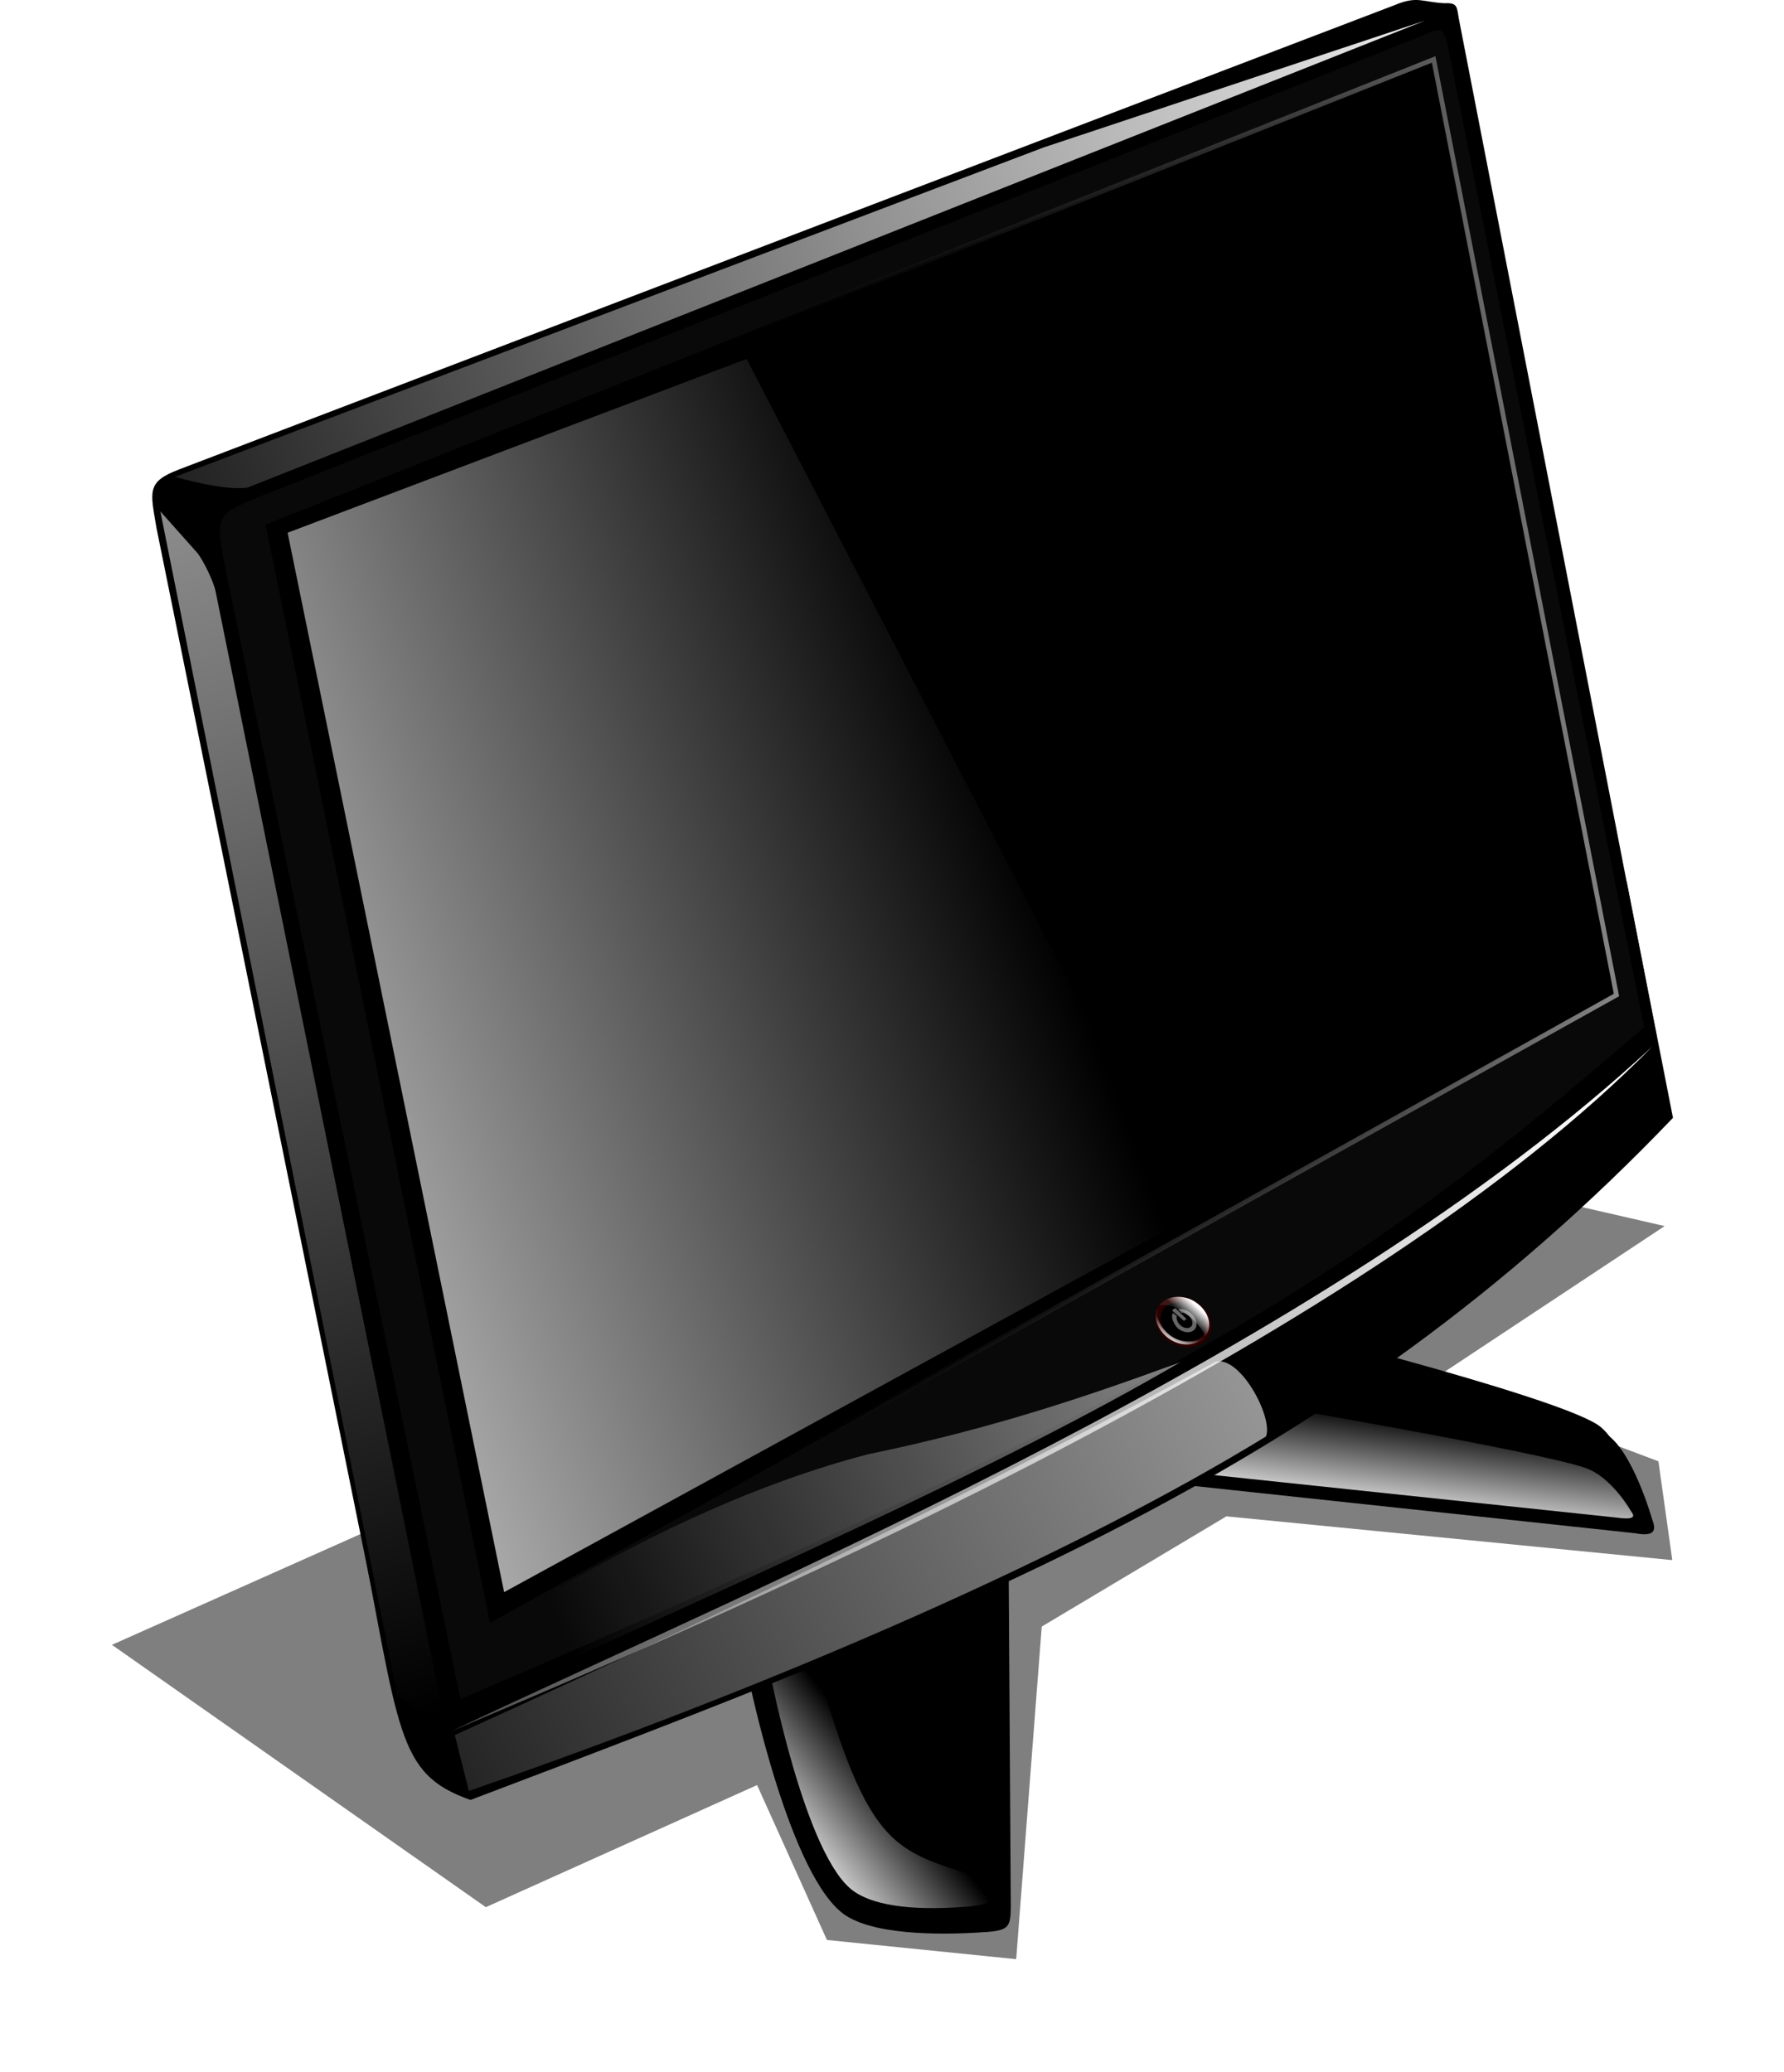 <?xml version="1.0" encoding="UTF-8"?>
<svg version="1.1" viewBox="0 0 800 929.24" xmlns="http://www.w3.org/2000/svg" xmlns:xlink="http://www.w3.org/1999/xlink">
<defs>
<filter id="q" x="-.072" y="-.136" width="1.144" height="1.271" color-interpolation-filters="sRGB">
<feGaussianBlur stdDeviation="19.771"/>
</filter>
<linearGradient id="b">
<stop offset="0"/>
<stop stop-opacity="0" offset="1"/>
</linearGradient>
<linearGradient id="a">
<stop stop-color="#fff" offset="0"/>
<stop stop-color="#fff" stop-opacity="0" offset="1"/>
</linearGradient>
<linearGradient id="p" x1="349.41" x2="-398.93" y1="-1837" y2="-1522.4" gradientTransform="translate(122.73 525.46)" gradientUnits="userSpaceOnUse" xlink:href="#a"/>
<filter id="r" color-interpolation-filters="sRGB">
<feGaussianBlur stdDeviation="1.198"/>
</filter>
<linearGradient id="c">
<stop stop-color="#fff" stop-opacity=".089" offset="0"/>
<stop stop-color="#fff" offset="1"/>
</linearGradient>
<linearGradient id="o" x1="355.11" x2="369.95" y1="-1356.3" y2="-1450.1" gradientTransform="matrix(1.059 .056 0 .497 249.26 1456.9)" gradientUnits="userSpaceOnUse">
<stop stop-color="#fff" offset="0"/>
<stop stop-color="#fff" stop-opacity="0" offset="1"/>
</linearGradient>
<linearGradient id="n" x1="211.81" x2="104.57" y1="-1313.7" y2="-1315.4" gradientTransform="matrix(1.059 0 0 1.059 440.61 2178.3)" gradientUnits="userSpaceOnUse" xlink:href="#b"/>
<linearGradient id="m" x1="106.71" x2="150.61" y1="-1221.3" y2="-1256.4" gradientTransform="matrix(1.059 0 0 1.059 254.5 2254.2)" gradientUnits="userSpaceOnUse">
<stop stop-color="#fff" offset="0"/>
<stop stop-color="#fff" stop-opacity="0" offset="1"/>
</linearGradient>
<linearGradient id="l" x1="211.81" x2="104.57" y1="-1313.7" y2="-1315.4" gradientTransform="matrix(1.059 0 0 1.059 254.5 2254.2)" gradientUnits="userSpaceOnUse" xlink:href="#b"/>
<linearGradient id="k" x1="261.13" x2="259.34" y1="-1260" y2="-1251.9" gradientTransform="matrix(-.73 -.411 .399 -.752 1236.8 -126.28)" gradientUnits="userSpaceOnUse" xlink:href="#c"/>
<linearGradient id="j" x1="259.63" x2="259.55" y1="-1257.8" y2="-1248.9" gradientTransform="matrix(.73 .411 -.399 .752 -156.2 1554.9)" gradientUnits="userSpaceOnUse" xlink:href="#c"/>
<linearGradient id="i" x1="490.83" x2="-279.12" y1="-1913.6" y2="-1559.7" gradientTransform="matrix(1.059 0 0 1.059 388.59 2610.8)" gradientUnits="userSpaceOnUse" xlink:href="#a"/>
<linearGradient id="h" x1="412.27" x2="-116.09" y1="-1858.6" y2="-1640.2" gradientTransform="matrix(1.059 0 0 1.059 379.23 2576.5)" gradientUnits="userSpaceOnUse" xlink:href="#a"/>
<linearGradient id="g" x1="-351.08" x2="-68.875" y1="-1999.4" y2="-1093.2" gradientTransform="matrix(1.059 0 0 1.059 258.65 2054.5)" gradientUnits="userSpaceOnUse" xlink:href="#a"/>
<linearGradient id="f" x1="-271.61" x2="178.63" y1="-1359.2" y2="-1524.2" gradientTransform="matrix(1.059 0 0 1.059 258.65 2054.5)" gradientUnits="userSpaceOnUse">
<stop stop-color="#fff" offset="0"/>
<stop stop-color="#fff" stop-opacity="0" offset="1"/>
</linearGradient>
<linearGradient id="e" x1="473.77" x2="70.346" y1="-1531.2" y2="-1518.5" gradientTransform="matrix(1.059 0 0 1.059 258.65 2054.5)" gradientUnits="userSpaceOnUse">
<stop stop-color="#999" offset="0"/>
<stop stop-opacity="0" offset="1"/>
</linearGradient>
<linearGradient id="d" x1="412.27" x2="-257.76" y1="-1858.6" y2="-1618" gradientTransform="matrix(1.059 0 0 1.059 258.65 2054.5)" gradientUnits="userSpaceOnUse" xlink:href="#a"/>
</defs>
<g transform="translate(-10.16 -121.8)">
<path transform="matrix(1.059 0 0 1.059 254.5 2254.2)" d="m-183.33-1317 486.11-216.67 171.39 39.321-96.752 64.083 94.116 35.552 5.858 41.834-188.8-18.536-78.201 46.689-10.818 140.85-80.136-8.127-29.581-65.606-114.86 51.718z" fill="#333" filter="url(#q)" opacity=".792"/>
<path d="m520.67 785.58 222.79 23.87c8.414 1.572 9.695-1.049 7.556-6.279 0 0-8.637-30.722-20.692-38.26-21.484-13.435-157.67-45.876-157.67-45.876z"/>
<path d="m520.67 781.92 218.78 24.423c8.262 1.609 9.52-1.074 7.42-6.424 0 0-8.482-31.434-20.32-39.147-21.09-13.74-154.82-46.94-154.82-46.94z"/>
<path d="m462.45 820.93 0.975 155.96c-0.089 8.86-0.759 10.539-10.338 11.369-16.603 1.217-48.715 2.133-63.42-7.21-25.288-16.065-43.67-106.06-43.67-106.06z"/>
<path d="m461.45 820.93 0.932 152.11c-0.085 8.64-0.725 10.278-9.88 11.087-15.868 1.187-46.558 2.08-60.613-7.031-24.17-15.68-41.74-103.44-41.74-103.44z"/>
<path d="m352.33 858.4 108.03-47.054-1.081 47.548c0.887 10.853-3.064 21.934-9.604 18.84-19.3-9.074-63.771-15.967-84.662 12.452-2.341 2.902-5.473 1.601-6.488-2.453z" fill="url(#l)"/>
<path d="m374.73 862.84c26.132 93.995 36.711 88.175 82.455 103.44-0.077 8.257-4.334 9.822-12.641 10.595-14.398 1.134-38.569 1.988-51.321-6.719-21.929-14.972-37.87-98.839-37.87-98.839z" fill="url(#m)"/>
<path d="m538.45 782.49 86.704-52.201 29.799 7.111c7.504 2.03 10.676 5.775-0.781 9.649-17.909 6.057-42.817 4.62-61.87 28.995-2.341 2.902-5.106 7.483-10.9 8.575z" fill="url(#n)"/>
<path d="m515.44 779.24 218.78 23.092c8.262 1.195 9.52 1e-3 7.42-2.625 0 0-8.482-15.22-20.32-19.473-21.098-7.579-154.83-30.276-154.83-30.276z" fill="url(#o)"/>
<path d="m179.87 773.24 529.41-258.43c9.878-4.159 12.249-1.293 22.127-0.773 6.185-0.302 7.547-0.313 8.613 5.248l20.35 103.86c-151.18 158.15-317.19 221.79-539.23 305.92-33.56-11.81-31.62-30.43-51.11-129.73-2.675-16.159-4.655-20.556 9.835-26.093z"/>
<path d="m90.168 332.45 545.59-208.43c9.878-4.159 12.249-1.293 22.127-0.773 6.185-0.302 5.468 1.766 6.534 7.327l88.666 456.11c-159.5 144.64-356.23 221.1-542.24 308.92l-23.84-10.74-106.68-526.31c-2.675-16.159-4.655-20.556 9.835-26.093z"/>
<path d="m104.55 351.44 556.5-217.54 83.74 439.74-535.12 300.98z"/>
<path d="m88.656 335.65 389.39-147.68 171.25-56.96-527.98 209.41c-10.293 1.838-32.665-4.762-32.665-4.762z" fill="url(#d)"/>
<path d="m129.47 341.7 517.63-205.24c9.009-4.617 11.951-3.667 13.925 6.146l88.138 440.41c-122.54 106.4-202.7 161.38-533.7 303.04l-105.3-506.69c-5.673-27.891-5.285-27.775 19.312-37.678z" fill="#090909" stroke="#000" stroke-width="3.176"/>
<path d="m129.22 357.1 523.83-208.64 81.98 419.6-505.09 281.61z" stroke="url(#e)" stroke-width="2.117"/>
<path d="m139.14 360.73 205.84-77.96 199.06 384.73-307.82 168.37z" fill="url(#f)"/>
<path d="m188.34 882.22-106.26-531.05 16.463 18.5c2.516 2.917 7.577 13.145 8.362 17.704l103.88 512.6z" fill="url(#g)"/>
<path d="m212.05 865.65s87.586-65.628 187.4-91.622c56.598-11.7 99.195-26.337 139.94-41.257-81.858 47.922-200 99.715-328.37 157.96z" fill="url(#h)"/>
<path d="m214.13 899.96c148.69-67.585 251.87-118.66 341.29-167.52 11.331-2.237 25.75 25.42 22.445 33.606-84.977 52.081-213.52 109.07-357.48 159z" fill="url(#i)"/>
<path transform="matrix(1.059 0 0 1.059 258.65 2054.5)" d="m-43.447-1091.9c134.88-63.836 369.69-161.08 508.55-290-119.35 121.71-368.13 230.74-508.55 290z" fill="url(#p)" filter="url(#r)"/>
<path transform="matrix(.771 .422 -.422 .771 -194.66 1577.1)" d="m276.39-1262.4a13.542 10.764 0 1 1-27.083 0 13.542 10.764 0 1 1 27.083 0z" stroke="#280000" stroke-linecap="square" stroke-width="3"/>
<g transform="matrix(.586 .057 .041 .596 437.16 1453.3)" fill="#666">
<path d="m257.89-1270.7c-2.306 2.756-0.133 9.802 4.377 12.269 4.51 2.466 10.101 1.323 12.32-2.736 2.219-4.058-0.127-9.195-4.638-11.661-2.597-1.42-5.553-1.758-8.016-1.015l2.33 2.3c1.468-0.279 2.883 0.228 4.593 1.162 3.309 1.81 4.117 5.53 2.938 7.687-1.18 2.157-4.441 3.388-7.739 1.556-3.57-1.983-4.03-5.877-3.458-7.513z" color="#000000" style="block-progression:tb;text-indent:0;text-transform:none"/>
<path d="m257.38-1272.4c0.526-1.034 1.702-1.744 2.691-2.083l7.899 7.378c-0.719 0.496-1.496 0.934-1.996 1.649z"/>
</g>
<path d="m550.65 721.24c-3.661 4.1-10.019 4.754-15.383 1.514-6.033-3.644-8.46-10.692-5.683-14.757-3.226 6.113 7.595 21.113 21.067 13.243z" fill="url(#j)"/>
<path d="m529.99 707.41c2.881-4.49 10.333-5.236 15.697-1.995 6.033 3.644 8.964 10.876 4.726 16.066-0.11-4.356-12.643-16.545-20.423-14.07z" fill="url(#k)"/>
</g>
</svg>
